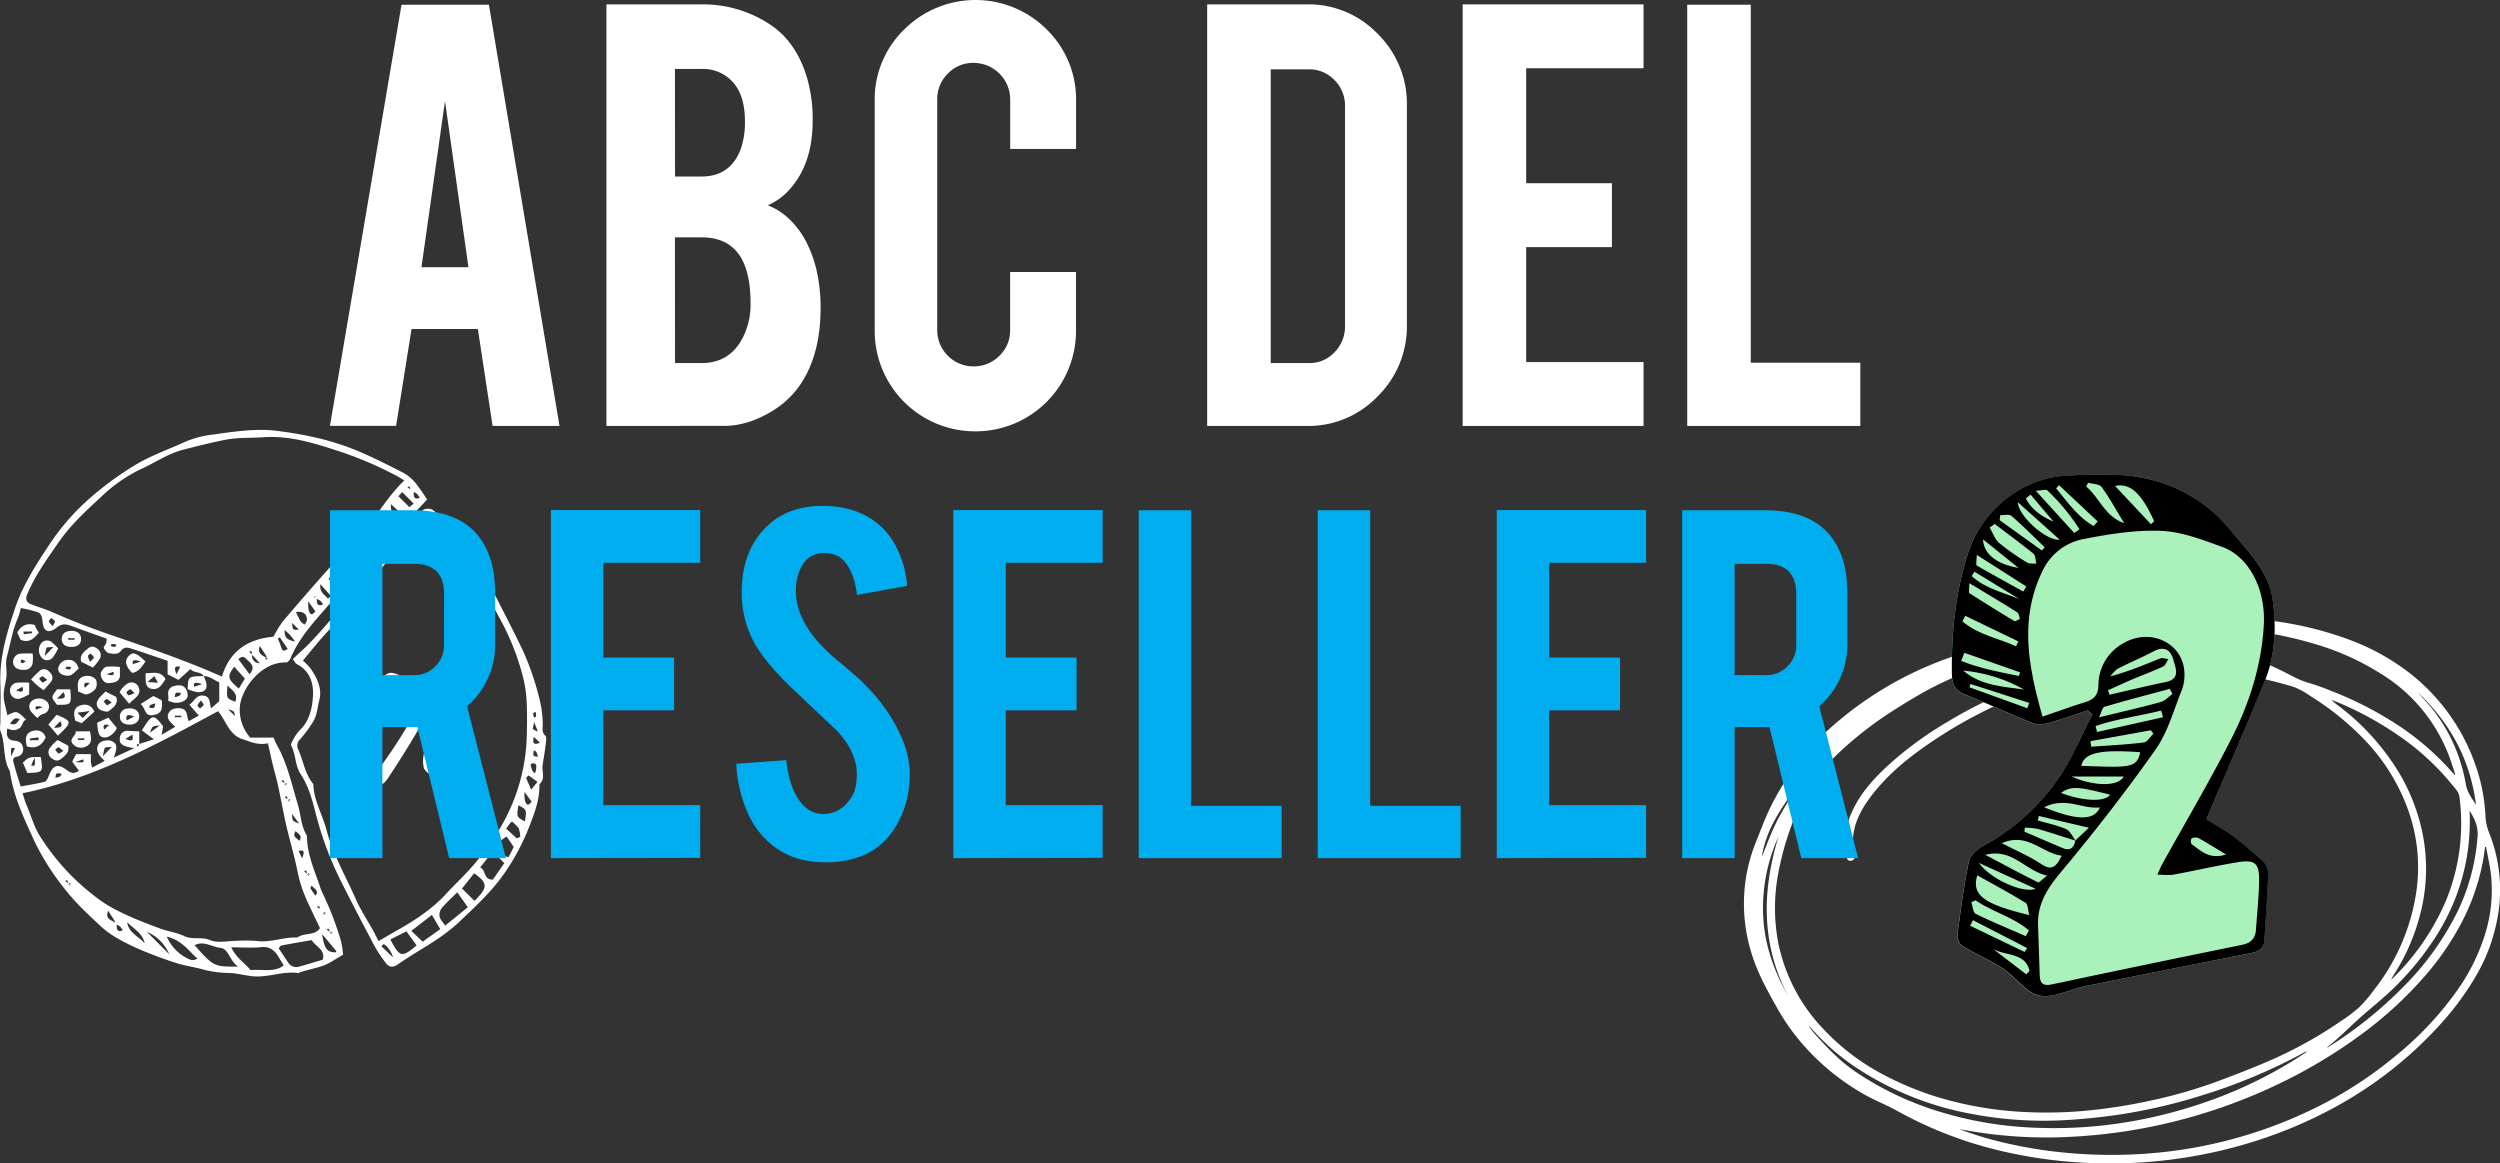 <svg xmlns="http://www.w3.org/2000/svg" viewBox="0 0 896.58 417.2"><rect x="0" y="0" width="896.58" height="417.2" fill="#333333" stroke="none"/><defs><style>.cls-1{fill:#fff;}.cls-2{fill:#abf1bc;}.cls-3{fill:#00adee;}</style></defs><g id="Livello_2" data-name="Livello 2"><g id="Livello_1-2" data-name="Livello 1"><path class="cls-1" d="M153.16,179.14c-4.11,4.52-8.47,8.76-12.18,13.5-6.87,8.79-15.63,15.74-22.9,24.09-5.27,6.06-10.89,12-14,19.63-.2.49-.79.83-1.2,1.23-8.69-.52-16.08,8.85-16.84,15.62a15,15,0,0,0,3.7,11.31h8.39a19,19,0,0,0,.91,2.17c3.93,6.76,5.51,14.33,7.73,21.7,1.14,3.77,1.17,7.88,3.31,11.35,0,6.5,2.67,12.32,4.7,18.31a18.26,18.26,0,0,0,1,2.46,110.48,110.48,0,0,1,6.51,17,34.33,34.33,0,0,1,.76,4.88c-2.69,1.49-5,3.27-7.7,4.13s-5.22,1.34-7.79,2.17c-.17.05-.32.33-.44.31-5.53-.86-10.84,1.62-16.3,1.13-3.13-.28-6.14-1.22-9.37-1.21a37.79,37.79,0,0,1-9.23-1.4c-3-.77-6.11-1.22-9-2.15a143.35,143.35,0,0,1-15-5.71c-4.23-2-8.57-4.22-11.94-7.35-4.85-4.49-9.7-9-13.78-14.41a88.89,88.89,0,0,1-10.34-16.61c-3.61-7.95-7.45-15.94-8.63-24.78C.88,272.15,2.08,266.85.2,262.28c-.41-1-.06-2.29-.06-3.45,0-4.44.16-8.88,0-13.31-.42-9.56,2.27-18.47,5.25-27.36,2.72-8.1,7.26-15.22,11.92-22.26a82.31,82.31,0,0,1,15.58-17.81A112.38,112.38,0,0,1,49.79,166c5.33-3,11.07-5,16.57-7.54a35.28,35.28,0,0,1,9.87-2.59c8-1.12,16.26-2.43,24.35-1.19a138.93,138.93,0,0,1,14,2.56,97.13,97.13,0,0,1,13.26,4.28c5.76,2.41,11.35,5.24,16.9,8.09A15.15,15.15,0,0,1,149,173.2,67.6,67.6,0,0,1,153.16,179.14ZM101.5,280.7H102a2.84,2.84,0,0,0-.35-.88c0-.07-.45.12-.7.19.18.23.36.46,2.12,1.36l-.55-.67-.52.51a5.76,5.76,0,0,0,.7.52S102.94,281.5,101.5,280.7Zm1.15,5.79h.52a3.44,3.44,0,0,0-.35-.88c0-.07-.46.12-.7.19.18.23.36.46,2.11,1.36l-.54-.67-.52.51a5.76,5.76,0,0,0,.7.52S104.1,287.29,102.65,286.49Zm6.95,26.62h.52a3.37,3.37,0,0,0-.35-.87c-.06-.08-.46.12-.7.19.17.23.35.45,2.11,1.36l-.55-.68-.51.52a4.72,4.72,0,0,0,.69.51S111.05,313.92,109.6,313.11Zm-85.67,3.48h.52a3.44,3.44,0,0,0-.35-.88c-.06-.07-.46.12-.7.19.18.23.35.46,2.11,1.36l-.54-.67-.52.51a5.76,5.76,0,0,0,.7.52S25.38,317.39,23.93,316.59Zm90.3,9.26h.52a3.44,3.44,0,0,0-.35-.88c-.06-.07-.46.12-.7.19a1.78,1.78,0,0,0,1,.69,15.83,15.83,0,0,0,2.22,1.83l-.55-.68-.51.52a4.24,4.24,0,0,0,.69.51c.05,0,.23-.22-.69-1A4.74,4.74,0,0,0,114.23,325.85Zm32.93-150.5c.39.39.77.77,1.22-.21-.13,2.91-.07,4.29,2.17,3.36-.59-.93-1.12-1.75-2.23-2a4.68,4.68,0,0,0-1.67-1.16h.51a2.84,2.84,0,0,0-.35-.88c-.05-.07-.45.12-.7.19A1.82,1.82,0,0,0,147.16,175.35ZM117.7,334h.52a3.44,3.44,0,0,0-.35-.88c-.05-.07-.46.12-.7.19.18.23.36.46,2.11,1.36l-.54-.67-.52.52a7,7,0,0,0,.7.51S119.15,334.76,117.7,334Zm-4.63-119.24h.52a3.44,3.44,0,0,0-.35-.88c0-.07-.46.12-.7.19.18.23.36.46,1.11-.68-.13,2.91-.07,4.3,2.17,3.36A3.48,3.48,0,0,0,113.07,214.71ZM41.81,331.64a1.77,1.77,0,0,1-.71-1.45l-2.32-3.56c-1,2.67.59,3.18,1.88,3.85.38.38.77.77,1.22-.22-.13,2.91-.07,4.3,2.17,3.36C43.45,332.7,42.92,331.88,41.81,331.64Zm54.32-95.42-.55-.67-.51.51a5.67,5.67,0,0,0,.69.52s.24-.22-.25-1.32l-2.32-3.56C92.23,234.37,93.78,234.88,96.13,236.22Zm-6.21-1.83h.52a3.44,3.44,0,0,0-.35-.88c-.06-.07-.46.12-.7.19a4.54,4.54,0,0,0,1,1,2.75,2.75,0,0,0,2.75,3.18A45.55,45.55,0,0,0,89.92,234.39Zm-40,32.42,5.27-1.66-4.3-3.2c3.67-6,4.16-6,7.61-1.46-.19,1.09-.33,1.87-.53,3.05l4.85-2.88c-1.39-1.5-3.31-2.72-2.41-4.79.61-1.39,2-1.92,3.8-1.88,3.41.08,2.61,3,3.49,4.63l3.61-2-3.43-3.89c1.9-1.21,2.49-3.66,5.15-3.25s2.08,3,2.69,4.53l2.91-2.55v-6.8c-1.94-.64-3.34-2.29-5.56-2.14-1.17-1.9-3.64-1-4.76-2.59L64,243.83l-3.89-2v-4.86c-4.12-1.33-8-2.77-11.92-4-2-.61-3.39-1.39-4.81.44-1.21,1.55-2.83,1-4.23.87-.71-.07-1.55-1.09-1.9-1.87-.18-.42.62-1.22.85-1.89a6.39,6.39,0,0,0,.15-1.49l-3.68-1.29c-3-1.09-6.05-2.15-9.05-3.28-1.84-.7-3.39-.84-5.16.57-2.91,2.33-4.78,1.53-5.11-2.14-.14-1.5-.44-2.84-1.68-3.32a45.17,45.17,0,0,0-6.12-1.5,25,25,0,0,1-1,3.53c-2,4.47-2.7,9.3-4,14-.58,2.15.05,4.61-.14,6.91s-1.06,4.7-1,7,.85,4.59,1.33,7C6,254.83,6,254.83,9.4,258.12c-1.51.4-1.05,2.25-2.6,3.15-1.77,1-2.81.51-4.17,0-.47,2.33-.08,4.11,2.39,4.36,1.72.17,2.91.68,3.21,2.46A2.64,2.64,0,0,1,6,271.38c-1.52.26-1.35,1.29-1.15,2.07.72,2.77,1.62,5.48,2.56,8.61,3-.55,5.83-1,8.61-1.69.66-.17,1.18-1.37,1.5-2.19,1.49-3.84,3.17-4.46,6.46-2,1.39,1.06,2.52,1.49,4.31.24l-2.39-3.28,1.39-2.68h5.3c0,1,0,1.73,0,2.48s.23,1.33.42,2.38l4.54-2.46c-2.67-2.36-3.29-4.28-2.19-6,.83-1.28,3.63-1.77,5.11-.89s1.69,2,.34,5.74l7.34-3.42c-1.16-.2-1.7-.25-2.22-.38-2.45-.66-3.19-1.49-2.94-3.28a2.66,2.66,0,0,1,3.14-2.51l3.81.18v4.46a2.84,2.84,0,0,0-.88.35c-.07,0,.12.45.19.7A1.82,1.82,0,0,0,49.92,266.81ZM145,172.3c-1.08-.65-1.84-1.15-2.64-1.58a132.93,132.93,0,0,0-21.12-9c-8.69-2.84-17.49-5.58-26.87-4.91-4.66.33-9.28,0-14,1-5,1-9.86,2.23-14.77,3.5-5.51,1.42-10,4.64-15.06,6.93a54.58,54.58,0,0,0-14.32,10c-5.44,5-10.93,10.06-15.17,16.21-4,5.79-8.16,11.49-11,18C8.85,215,9.3,216.1,11.85,217s5.41,1.81,8,3c7.16,3.2,14.57,5.88,21.93,8.41,12.66,4.35,25.29,8.66,37.8,14.23,2.77-9.11,9.24-13.48,18.51-14.3a38.81,38.81,0,0,1,3.28-5.39c5.07-6,10.27-12,15.5-17.87,3.88-4.39,8.16-8.47,11.73-13.1,2.08-2.69,4.59-5,6.57-7.66C138.16,180.27,141,176.15,145,172.3ZM78.2,255.05c-22.54,12.23-44.88,24.26-70.1,29.43.53,1.63.82,2.86,1.32,4,1.63,3.77,2.75,7.9,4.83,11.28A82.55,82.55,0,0,0,36.13,323c5.25,3.84,14.55,7.54,21.31,10,2.88,1.06,6,1.43,8.69,2.73,2.94,1.38,6.1.12,9.25,1.43,2.79,1.16,6.45.24,9.73.24a50.18,50.18,0,0,1,6.94.06c5,.7,9.66-1.5,14.57-1.21,2.39-1.91,6.18-.44,8.14-3.39-1.9-4.05-3.94-8-5.63-12.15a44.34,44.34,0,0,1-2.44-8.24c-1.11-5.5-2.73-10.88-4-16.33-1.48-6.34-2.4-12.79-4.14-19.07-.94-3.44-1.64-6.95-2.47-10.5-3.6.78-6.29-.57-9.08-1.47C82.09,263.55,81.09,258.45,78.2,255.05Zm4.73,84.69c1.85,3.89,4.9,5.66,6.94,8.18,4.22-.45,8.48,1,11.87-1.72-.69-1.11-1.36-2.2-2-3.28-1.4-2.23-3.13-3.52-6-3.25C90.43,340,87.15,339.74,82.93,339.74Zm17,.34,3.34,5a3.41,3.41,0,0,0,3.94,1.6c2.92-.78,5.81-1.7,8.57-2.52.88-3.76-2.56-4.58-4-7-3.6.63-7.21,1.22-10.81,1.92C100.54,339.14,100.19,339.83,99.94,340.08ZM85.4,346.65c-3.21-2.17-3.27-6.4-6.47-6.74-3-.33-5.93-2.64-9.15-.93C76.67,346.7,76.67,346.7,85.4,346.65ZM59.82,335.9a15.34,15.34,0,0,0,7.07,7.63c1.44.83,2.45,1.1,3.92.26C67.61,341,65.37,337.27,59.82,335.9Zm28-92.54L84,239.11c-2.61,3.52-2.43,4.36,1.65,7.83Zm54.5-54.61c-2.89-3.2-2.89-3.2-5.34-4-.87,3.35,1.36,4.54,3.66,5.88Zm-5,5.06c-1-2.07-1.76-3.59-3-6L133,190.63l3.79,3.76ZM115.51,335c.84,5.45,1.91,6.63,5,6.51,0-.19.12-.44,0-.54C118.87,339,117.19,337,115.51,335Zm-62.9-.87,8.08,8.08A15.15,15.15,0,0,0,52.61,334.15ZM145,185.25l-4.79-4.46a6.49,6.49,0,0,0,2.08,5.34ZM85.49,236.42l4,5.37c1.91-2.23,1-3.55-.45-4.77C88.09,236.22,87.37,234.61,85.49,236.42ZM51.88,338.27c-.74-3.62-4-5.17-6.27-7.54C46.11,334.48,49.68,335.82,51.88,338.27Zm94.93-156.39,1.55-1.28-4.11-4.11c-.51.54-1,1.09-1.36,1.47ZM81.57,245.82c-.35,4.71-.35,4.71,2.83,5.83C85.48,248.72,83.24,247.58,81.57,245.82Zm48.73-53.18c-1.67,3.07,1,4.17,2.35,5.81l1.79-1.67Zm-24.17,26.82a33,33,0,0,0,1.7,3.4A5.74,5.74,0,0,0,109.3,224c.27-.59.8-1.19.77-1.77C110,220.35,109.1,219.18,106.13,219.46Zm21-22.44-.73.69,2.35,3.76,2.57-1.19Zm-2.71,2.28c-.26,4.44,0,4.74,3.1,4.42C127.56,201.54,125.56,201,124.41,199.3Zm-13.86,16.37c-.2,3.21.53,5.06,1.61,4.52l.94-.93Zm13.73-8c-.62-2.46-1.41-3.78-3.94-3C120.81,206.62,121.48,207.94,124.28,207.66Zm-6.47-.07,2.69,2.69c-.4-.93-1-2.29-1.63-3.74C118.15,207.25,117.61,207.8,117.81,207.59Zm-.22,7.11,1.06-1-3.79-4.2C114.56,212.76,116.67,213.31,117.59,214.7Zm-17.22,13.9-.76.4a30.19,30.19,0,0,1,1.22,3.1c.48,1.71,1.32,1.37,2.34.57Zm4.36-5.23c.24,2.6.25,2.6,2.43,2.41Zm1.12,6.71c-.91-1.18-1.29-1.76-1.75-2.27s-1.06-1-2-1.9C101.89,228.81,103.14,229.52,105.85,230.08ZM81.78,254.33l2.46,2.46C84,255.05,84,255.05,81.78,254.33ZM57.25,260.2c-2.59.14-2.59.14-3.47,2.57ZM18.84,224.58c.51-.92,1-1.51.92-1.72a5.35,5.35,0,0,0-1.37-1.2c-.29.38-.89.83-.82,1.12C17.7,223.32,18.22,223.76,18.84,224.58ZM7.14,258.05c-2.16-1.26-2.5.53-3.58,1.31C5.71,260.61,6.06,258.83,7.14,258.05Zm65-6.9c-.62.82-1.15,1.26-1.28,1.79-.07.3.53.75.83,1.13A5.51,5.51,0,0,0,73,252.86C73.14,252.66,72.61,252.07,72.1,251.15Zm39.58,66.42c-.28.72-.44.95-.39,1,.55.89,1.14,1.75,1.72,2.62a1.84,1.84,0,0,0,.39-.4c.7-1.35-.47-1.92-1.16-2.68C112.12,318,112,317.87,111.68,317.57Zm-7-25.68c.14,2.58.14,2.58,2.57,3.47Zm2.66,9.64c1.23-2-.47-2.48-1.37-3.46C104.73,300.1,106.42,300.55,107.33,301.53Zm1,6.23c1.33-3.35-.18-2.77-1.29-2.58C107.44,306,107.82,306.73,108.34,307.76Zm-86.25-30c-.13-.13-.26-.37-.39-.37-.51,0-1.18-.16-1.48.1s-.28,1-.4,1.47a9,9,0,0,0,1.56-.44C21.67,278.39,21.86,278,22.09,277.76ZM27,273.32c3.14.19,3.14.19,2.85-1ZM45,265c3.08,1.32,2.72-.07,2.46-1.54Zm-8.07,6.16,3.2-3.28c-1.51.15-2.26,0-2.46.29C37.28,268.66,37.29,269.38,36.88,271.19Zm-31.56-2.8C3.86,268,3.86,268,4,271.21Zm59.25-29.21c-2-.52-2.26.31-1.34,2.68Zm-1.92,17.5v.57H65v-.57ZM41.77,231.15a8.71,8.71,0,0,0-1.65-.19c-.16,0-.29.47-.44.72a9.3,9.3,0,0,0,1.52.36C41.34,232.05,41.51,231.58,41.77,231.15Z"/><path class="cls-1" d="M105,236.38c1.88-1.77,3.44-3.2,5-4.67a154.12,154.12,0,0,0,13.55-15.77c2.3-2.95,5.22-5.35,7.42-8.49,2.57-3.69,6.4-6.53,8.77-10.31,2.93-4.67,8-7.44,10.39-12.45a4.09,4.09,0,0,1,2-2,3.83,3.83,0,0,1,3,.15,21.2,21.2,0,0,1,4.52,4.45c3.87,5.43,9.05,9.83,12.32,15.71.18.32.51.56.67.88,5,9.88,10.23,19.67,15,29.68a101.63,101.63,0,0,1,6,17.78,38.71,38.71,0,0,1,1,8.23c.06,1.45-.5,3,.94,4.28.5.45.28,1.83.17,2.76-.31,2.55-.71,5.09-1.14,7.63-.4,2.34,1.14,5-1.15,7,.14,5.23-1.62,10-3.48,14.76a79.78,79.78,0,0,1-10,18.46c-4.45,6.05-9.92,11.07-15.29,16.16-4.23,4-9.22,7.18-14.23,10.23-2.63,1.6-5.24,3.25-7.76,5-1.71,1.2-3.15,1.12-4.36-.52a49.86,49.86,0,0,1-3.93-5.89q-5.93-11.13-11.61-22.38a121.19,121.19,0,0,1-9.49-25c-1.24-4.88-2.55-10-5.51-14.47-2-3-1.66-6.95-3.36-10.18-.23-.43.24-1.35.58-1.93a16.18,16.18,0,0,1,2.46-3.59c3.45-3.25,4.42-7.65,4.74-11.89.36-4.75-.94-9.37-5.87-11.88C106,237.94,105.72,237.34,105,236.38Zm30.8,101.11c2.32-1.35,4.32-2.54,6.35-3.68,6.45-3.63,12.64-7.63,17.71-13.11,3.85-4.17,8.07-7.95,11.62-12.49,4.18-5.36,8.07-10.77,10.91-16.95a67.59,67.59,0,0,0,6.47-25.67c.18-4.81.23-9.65,0-14.46a47.3,47.3,0,0,0-1.66-9.72,89.57,89.57,0,0,0-7.55-18.85C175.45,215,172.12,207,166.87,200a125.42,125.42,0,0,0-13.34-15.41c-2,2-4.35,3.82-6,6.11-3,4.25-6.46,8.17-9.89,12.09-2.85,3.26-6,6.33-8.53,9.8a145.28,145.28,0,0,1-11.48,13.76c-3.09,3.25-5.84,6.81-9,10.55a23.84,23.84,0,0,1,2.72,2.8c2.35,3.39,4.24,7.28,3.19,11.27-.67,2.56-.81,5.42-2.17,7.74a46,46,0,0,1-4.93,6.63,3,3,0,0,0-.41,3.58c1.77,4.09,2.36,8.69,5.33,12.26.17,5.92,3.31,11,4.76,16.56,2.28,8.68,6.85,16.45,10.43,24.61,1.8,4.09,4.32,7.86,6.49,11.78C134.57,335.09,135,336.07,135.75,337.49ZM164,320c-1.94,1.94-3.91,3.7-5.59,5.7a4,4,0,0,0-.77,3c.23,1.1,1.2,2,2,3.25l8.14-6.58Zm1.69-1.35,4.48,4.44c4.86-4.86,4.87-6.31-.13-9.91Zm-18.18,15.19,4.08,3.87,6.31-4.48-3-5.1Zm24.69-22.73c2.17.8,1,4.39,4.55,4.35l4.12-5.91-4.17-4.17ZM140,336.9c3.36,6.47,4.07,6.61,9.41,2.16-1.26-1.74-2.53-3.49-3.65-5.05Zm44.24-33.15L181.69,300l-3.46,2.32c1,1.73,1.75,3.15,2.65,4.47.24.36.93.42,1.49.65Zm4-9.16c.69-4.19.69-4.19-2.32-5.79C185.26,293,185.26,293,188.26,294.59Zm-2.9,6.08,1.23-.54a9.64,9.64,0,0,0-.53-3,11.81,11.81,0,0,0-2.39-2.46,4.54,4.54,0,0,0-.62.45l-1.53,2.06Zm-44.47,42.61c.07-.71-1.71-4.09-3.25-4.64-.21-.08-.69.59-.84.72Zm48.73-65.18-.93.82c.58,1.38,1.17,2.76,1.82,4.28l2.26-2.8ZM188.11,284c-.19,3.17.54,5,1.61,4.49l.95-.95Zm3.74-6.67a5.74,5.74,0,0,0,.43-1.56c0-.82.43-2-1.08-2a2.11,2.11,0,0,0-.94.33,14.12,14.12,0,0,0,.7,2.32C191.09,276.74,191.47,277,191.85,277.34Zm1.8-10.95-2.18-2.12C190.79,266.91,191.68,267.12,193.65,266.39Zm-.77-4.1c-.37-.91-.69-1.74-1.36-3.4-.23,1.67-.54,2.42-.31,2.64A4.8,4.8,0,0,0,192.88,262.29Zm-1.19,6.87c-.13.14-.37.26-.37.4,0,.5-.16,1.17.1,1.47s1,.29,1.47.41a9.11,9.11,0,0,0-.44-1.57C192.32,269.58,192,269.4,191.69,269.16Zm.39-13.89c-.43.27-.9.44-.89.57a8.84,8.84,0,0,0,.36,1.52c.25-.14.71-.28.72-.44A8.8,8.8,0,0,0,192.08,255.27Z"/><path class="cls-1" d="M60.34,251.35a10.47,10.47,0,0,0,0-2.09,2.7,2.7,0,0,1,1.79-3.16c1.48-.37,3.5-.81,4.57,1.05a4.06,4.06,0,0,1,.54,2.8c-.55,1.73-3.54,2.56-5.62,1.81C61.26,251.64,60.92,251.54,60.34,251.35Zm4.58-2.53c-.13-.13-.25-.37-.39-.38-.5,0-1.18-.15-1.47.11s-.29,1-.41,1.47a9.68,9.68,0,0,0,1.56-.44C64.51,249.45,64.69,249.08,64.92,248.82Z"/><path class="cls-1" d="M11.72,234.39a14.08,14.08,0,0,1-.07,3.68,2.83,2.83,0,0,1-2.82,2.15c-1.61.05-3-.11-3.87-1.61a3,3,0,0,1,2.19-4.19A39.59,39.59,0,0,1,11.72,234.39Zm-4,2.08c-.08.18-.26.59-.43,1,.32.13.68.42.94.35s.67-.46,1-.72Z"/><path class="cls-1" d="M28,248c-.06-2.23-.64-4.51,2-5.44,1.62-.56,4,.14,4.5,1.45a3.8,3.8,0,0,1-.23,3,5.85,5.85,0,0,1-3.13,2C30.35,249.19,29.32,248.43,28,248Zm4.18-3c-2-.52-2.27.31-1.74,1.66Z"/><path class="cls-1" d="M50.41,252.5,55,249.59l3,1.56a8.87,8.87,0,0,1-.09,3.3c-.42,1.15-1.49,1.79-3,2C51.64,257,52.4,254,50.41,252.5Zm3,1c.14.13.26.36.4.37.5,0,1.18.15,1.47-.11s.29-1,.41-1.47a9.68,9.68,0,0,0-1.56.44C53.85,252.91,53.67,253.27,53.43,253.54Z"/><path class="cls-1" d="M13.41,257.51A24.64,24.64,0,0,1,11,255a2.74,2.74,0,0,1,.79-3.9,4.26,4.26,0,0,1,5.07.54,2.65,2.65,0,0,1-.3,3.89c-.5.44-1.32.5-1.92.85A7.82,7.82,0,0,0,13.41,257.51Zm1.91-3.89c-2.15-.72-3-.29-2.39.85Z"/><path class="cls-1" d="M34.85,259.16l4-1.78,3,3.64c0,1.09-2.41,3.44-4.06,3.47C35.68,264.53,35.08,263.48,34.85,259.16Zm4.26.86c-2-.52-2.27.31-1.74,1.66Z"/><path class="cls-1" d="M27.11,262.27h5.14c.46,2,1,4.23-1.24,5.36a3.88,3.88,0,0,1-4.61-.54C24.19,265,27.49,264,27.11,262.27Zm3.13,3.09v-.58H27.92v.58Z"/><path class="cls-1" d="M20.87,232.55a22,22,0,0,1-1.93,3.24,2.59,2.59,0,0,1-3.89.2,4.2,4.2,0,0,1-.44-5.07,2.75,2.75,0,0,1,3.9-.69A22.59,22.59,0,0,1,20.87,232.55ZM16,235.31l3.2-3.29c-1.51.15-2.26,0-2.46.29C16.45,232.77,16.45,233.49,16,235.31Z"/><path class="cls-1" d="M29.08,229c.08,1.82-1.09,2.94-3.19,3-2.47.11-3.85-1-3.76-3,.08-1.76,1.34-2.75,3.48-2.75S29,227.28,29.08,229Zm-2.32.43v-.58H24.45v.58Z"/><path class="cls-1" d="M43,239.22c0,1.14,0,1.89,0,2.64a2.54,2.54,0,0,1-2.06,2.85c-1.33.23-3.1.78-4.09-.88a3.61,3.61,0,0,1-.71-2.45c.31-.91,1.2-2.09,2-2.25A20.59,20.59,0,0,1,43,239.22Zm-4.76,2.57c2.06.64,3,.37,2.38-.85Z"/><path class="cls-1" d="M20.65,265.39l3.76,2c.67,2.35-1,3.52-2.42,4.72-1.1.94-2.31.81-3.51-.21a2.63,2.63,0,0,1-.7-3.51A15.93,15.93,0,0,1,20.65,265.39Zm2.09,3.91c-.82-.62-1.26-1.14-1.79-1.27-.3-.07-.75.53-1.13.82A5.38,5.38,0,0,0,21,270.22C21.23,270.34,21.82,269.81,22.74,269.3Z"/><path class="cls-1" d="M10.46,244.81V249a18.54,18.54,0,0,1-3.37,1.57A2.84,2.84,0,0,1,3.61,248,2.81,2.81,0,0,1,6,244.84,43.1,43.1,0,0,1,10.46,244.81Zm-2.4,1.49-2.3,1.24C7.47,248.27,8.69,248.5,8.06,246.3Z"/><path class="cls-1" d="M52.19,237.24c-1.39,1.9-2.45,3.75-4.77,4.1-2.38-2.31-2.84-4.39-1.34-6S48.61,233.85,52.19,237.24Zm-4.54.94,2.83-.91C48.06,236.37,47.24,236.68,47.65,238.18Z"/><path class="cls-1" d="M9.81,277.23c-.65-1.53-1.14-2.65-1.61-3.75,2.16-2,2.16-2,6.41-2C15.5,277,15.47,277,9.81,277.23Zm1.35-2.75c1.46.37,1.46.37,1.31-2.82Z"/><path class="cls-1" d="M33.33,239.41l-4.2-2.08c-.68-2.41,1-3.58,2.43-4.77,1.09-.93,2.31-.8,3.51.24a2.69,2.69,0,0,1,.68,3.52A18.19,18.19,0,0,1,33.33,239.41Zm-1-2.09c.75-.81,1.41-1.28,1.34-1.48a3.3,3.3,0,0,0-1.15-1.39c-.11-.08-1,.54-1,.83A6.89,6.89,0,0,0,32.31,237.32Z"/><path class="cls-1" d="M73.07,242.49l.41,1c1.32,3.12.43,4.84-2.64,4.75a14.17,14.17,0,0,1-3.56-1.1C67.52,242.53,67.52,242.53,73.07,242.49Zm-3.43,3.79,2.84-.9C70.05,244.48,69.24,244.78,69.64,246.28Z"/><path class="cls-1" d="M37.84,248l3.83,1.94c.89,2.64-1.14,3.87-2.68,5.08-.56.44-2.1,0-3-.46a2.42,2.42,0,0,1-.92-3.43C35.62,250,36.79,249.11,37.84,248Zm2.27,4c-.83-.62-1.26-1.15-1.8-1.28-.29-.07-.74.53-1.13.83a5.51,5.51,0,0,0,1.21,1.36C38.6,253,39.19,252.45,40.11,251.94Z"/><path class="cls-1" d="M49.92,256.68c.17,1.74-1.08,3.05-3,3.18C44.43,260,43,258.94,43,257a2.81,2.81,0,0,1,2.75-2.89C48.11,253.79,49.74,254.8,49.92,256.68Zm-4.46,1.7,2.67-1.44C45.81,256.08,44.93,256.28,45.46,258.38Z"/><path class="cls-1" d="M11.14,243.66a39.26,39.26,0,0,1,3-3,2.41,2.41,0,0,1,3.49.18c1.26,1.2,1.67,2.46.47,3.91-.72.88-1.49,1.71-2.43,2.78-.93-.68-1.67-1.16-2.33-1.73S12.06,244.58,11.14,243.66Zm5.81.17c-.82-.62-1.26-1.14-1.79-1.27-.29-.07-.75.53-1.13.82a5.38,5.38,0,0,0,1.21,1.37C15.45,244.87,16,244.35,17,243.83Z"/><path class="cls-1" d="M20.38,252.75c-.6-1-1.59-1.86-1.58-2.74s1-1.79,1.63-2.79h4.78C25.65,252.82,25.65,252.82,20.38,252.75Zm2.4-4.54-2.31,2.37C23,250.62,23.92,250.32,22.78,248.21Z"/><path class="cls-1" d="M28.23,239.76c-1,.84-1.9,2-3.07,2.47a4.6,4.6,0,0,1-3.06-.42,2.14,2.14,0,0,1-1-2.91,3.8,3.8,0,0,1,2.25-2.1C25.15,236.43,27.14,236.49,28.23,239.76Zm-2.67-.5a8.69,8.69,0,0,0-1.65-.2c-.16,0-.29.47-.43.72a7.37,7.37,0,0,0,1.51.36C25.13,240.15,25.3,239.68,25.56,239.26Z"/><path class="cls-1" d="M33.86,255.19l-4.58,4.19L27,258.46c-.51-2-.93-4.34,1.4-5.32C30.26,252.37,32.57,252.41,33.86,255.19ZM32.18,255l-4.44.6,1.92,1.92Z"/><path class="cls-1" d="M7.36,229.44,6.2,226.78c1.33-2.24,3.32-3.53,6.28-2.62l.63,1.51a10.81,10.81,0,0,1,.84,1.25C12.28,228.78,10.66,230.78,7.36,229.44Zm1.06-2.95.1,1,3-.44-.06-.58Z"/><path class="cls-1" d="M20.76,263.84l-3.4-4,2.93-3.51C25.93,258.65,26,258.94,20.76,263.84Zm.86-5.21c-.67.68-1.24,1.27-2.3,2.37C21.81,261,22.76,260.74,21.62,258.63Z"/><path class="cls-1" d="M9.62,267.69c-.49-2.06-.78-4.45,1.53-5.35,1.8-.71,4.22-.69,5.25,2.11C15.08,267.24,13.06,268.73,9.62,267.69Zm4.19-2.24,0-1-3.1.42.05.61Z"/><path class="cls-1" d="M46.32,252.38l-3.35-4c0-.83,2.08-3.19,3.47-3.54a2.7,2.7,0,0,1,3.27,1.62C50.85,249.21,48.32,250.27,46.32,252.38Zm1.9-3.85c-.81-.75-1.28-1.41-1.48-1.34a3.18,3.18,0,0,0-1.4,1.15c-.08.11.54,1,.84,1A6.63,6.63,0,0,0,48.22,248.53Z"/><path class="cls-1" d="M52.22,241.46c2.75-.05,5.33-1,7.14,2.07-1.17,1.7-2.18,4-4.89,3.52S52.28,244,52.22,241.46Zm4.43,3.4c-.55-1-.95-1.78-1.29-2.4-.91.79-1.46,1.26-2.46,2.14Z"/><path class="cls-1" d="M162.33,232.46l2.2,2.68c0,.35.08.88-.13,1.07-3.45,3.18-4.63,7.73-6.7,11.67q-8.17,15.5-17.82,30.07c-1.25,1.9-2.82,4.83-6.67,3.55.17-1,0-2.26.59-3a176.26,176.26,0,0,0,14.63-22.21c4-7,7.48-14.24,11.49-21.21A20.27,20.27,0,0,1,162.33,232.46Z"/><path class="cls-1" d="M139.57,258.7a31.47,31.47,0,0,1-3.36,0,5.78,5.78,0,0,1-5.25-6.17c.2-3.8,5.11-10.1,8.7-11.17,1.24-.37,4.48.89,5.17,2.14a7.5,7.5,0,0,1,.53,7.27A21.33,21.33,0,0,1,139.57,258.7Zm-2.85-3.08c3.45-2.87,5.48-5.58,4.23-9.89-2.59.72-3.63,3-5.68,4.44C135.71,251.81,136.16,253.52,136.72,255.62Z"/><path class="cls-1" d="M165.69,263.58c0,2.24-.09,4.33,0,6.41.14,2.93-2.1,4.66-3.6,6.53a6.24,6.24,0,0,1-6.58,1.75c-1.43-.45-3.36-1.87-3.54-3.09a10.68,10.68,0,0,1,.64-6.54,15.08,15.08,0,0,1,8.52-7.71ZM157,274.9c3.11-2.27,5.95-4.62,4.93-9.6-1.63.83-3.47,1.18-4.24,2.28-1.14,1.64-1.6,3.8-2.19,5.78C155.42,273.62,156.24,274.15,157,274.9Z"/><path class="cls-1" d="M787,220.91a205.85,205.85,0,0,1,27.88,1.76,123.56,123.56,0,0,1,27.9,6.84,81.65,81.65,0,0,1,20.59,11.26,71.65,71.65,0,0,1,17.79,19.62,69.35,69.35,0,0,1,6.41,13.41,63.17,63.17,0,0,1,3.78,18.72,19.17,19.17,0,0,0,1.45,6.45,55.22,55.22,0,0,1,3.52,25.92,63.64,63.64,0,0,1-8.61,25.54,99.41,99.41,0,0,1-11.24,15.48,143.12,143.12,0,0,1-36.27,29.58,157.78,157.78,0,0,1-19.58,9.5,167.92,167.92,0,0,1-28.36,8.58A172.12,172.12,0,0,1,747.73,417a166.11,166.11,0,0,1-35.64-5.65,144.83,144.83,0,0,1-31.93-13.08c-3.46-1.93-7.2-3.37-10.68-5.28a83.89,83.89,0,0,1-20.88-16.18,76.91,76.91,0,0,1-11.05-14.94c-3.56-6.32-7.12-12.65-9.29-19.65A59.78,59.78,0,0,1,626,315.85a59,59,0,0,1,3.68-13.72c1.69-4.19,3.24-8.46,5.21-12.53a94.69,94.69,0,0,1,24.25-30.88,127.08,127.08,0,0,1,44-24.18c5.38-1.62,10.83-3,16.26-4.44,4.9-1.29,9.8-2.63,14.74-3.75a170.74,170.74,0,0,1,22.61-3.46q10.65-.93,21.32-1.68C781.59,221,785.14,221,787,220.91Zm22.17,19a7.53,7.53,0,0,0-.75-.34c-4.78-1.58-9.52-3.3-14.35-4.7a122.92,122.92,0,0,0-23.44-4.38c-6.55-.56-13.14-.86-19.71-.93a69.4,69.4,0,0,0-21.55,2.7,217.72,217.72,0,0,0-25.92,9.38c-4.55,2.07-9.13,4.12-13.48,6.56-5.31,3-10.51,6.2-15.53,9.64a133.42,133.42,0,0,0-11.88,9.32c-3.39,2.94-6.52,6.18-9.62,9.42a29.43,29.43,0,0,0-4.37,5.6,81.44,81.44,0,0,0-4.08,8.84,105.06,105.06,0,0,0-6.75,22.16,67.2,67.2,0,0,0,0,25,62.83,62.83,0,0,0,15.55,30.19,81.47,81.47,0,0,0,23.1,17.53,110.81,110.81,0,0,0,20,8,128.75,128.75,0,0,0,29.67,4.9,152.61,152.61,0,0,0,23.22-.58,189.18,189.18,0,0,0,20.66-3.22,177.49,177.49,0,0,0,24.53-6.9c6.84-2.54,13.66-5.15,20.33-8.08a151.29,151.29,0,0,0,24.46-13.64,55.76,55.76,0,0,0,6.89-5.2,51.49,51.49,0,0,0,5.31-6.26A74.15,74.15,0,0,0,866,323.12a61,61,0,0,0-3.17-34.77,70.67,70.67,0,0,0-15-23.21,99.14,99.14,0,0,0-19.14-15.44,28.19,28.19,0,0,0-5.91-3.29,138,138,0,0,0-25.37-5.29,159.37,159.37,0,0,0-26.39-1.1A125.23,125.23,0,0,0,752.1,242c-6,1.18-11.92,2.51-17.81,4.08a112.74,112.74,0,0,0-17.73,6.58,164.44,164.44,0,0,0-21.83,12.06c-9.14,6-17.68,12.63-24.21,21.51-4.47,6.08-7.24,12.67-5.45,20.45a1.47,1.47,0,0,1-1.19,2c-.85.18-1.43-.31-1.7-1.42-1.5-6-.21-11.66,2.45-17.08,3.18-6.49,8-11.63,13.31-16.42A128.51,128.51,0,0,1,698.23,259a154.58,154.58,0,0,1,37.59-16.5,147.31,147.31,0,0,1,36.38-5.59,166.61,166.61,0,0,1,25.94,1.33C801.78,238.72,805.41,239.33,809.12,239.89Zm82.47,63.85-.43,0c-.17,1.26-.31,2.53-.52,3.78a78.28,78.28,0,0,1-8,23.54,99,99,0,0,1-12.29,18.08A140.38,140.38,0,0,1,846,371.58,182.06,182.06,0,0,1,816.64,389a194.18,194.18,0,0,1-29.33,11.17,194,194,0,0,1-46,7.59,163.23,163.23,0,0,1-30.85-1.52c-2.57-.39-5.13-.83-7.7-1.25,3.56,1.31,7.16,2.51,10.81,3.51a160.15,160.15,0,0,0,26.16,4.8,173.05,173.05,0,0,0,34.06.09,163.49,163.49,0,0,0,60.58-18.11,145.77,145.77,0,0,0,24.88-16.69,117.63,117.63,0,0,0,22.49-24.13,71.27,71.27,0,0,0,8.75-17.22,53.14,53.14,0,0,0,2.87-23.42C893,310.46,892.18,307.11,891.59,303.74ZM758.48,226.2c5.43.5,11.27.87,17.06,1.6A136.54,136.54,0,0,1,799.25,233a138.52,138.52,0,0,1,18.33,7.19c3.52,1.67,6.83,3.78,10.66,4.8a67.13,67.13,0,0,1,6.81,2.4,129.13,129.13,0,0,1,20.65,10,97.94,97.94,0,0,1,21.45,17.06c1.06,1.13,2.1,2.28,3.15,3.43l.25-.13c-.84-2.47-1.59-5-2.55-7.41a59.16,59.16,0,0,0-23.73-28.47,94.23,94.23,0,0,0-23.61-10.78,145.46,145.46,0,0,0-29.31-5.59c-5.39-.5-10.8-.75-16.2-1A128.39,128.39,0,0,0,758.48,226.2Zm99,125.06a2.58,2.58,0,0,0,.36-.15A86.28,86.28,0,0,0,877,323.47a72.45,72.45,0,0,0,5.11-37,6.13,6.13,0,0,0-.57-2.27,19,19,0,0,0-2-2.61A91.12,91.12,0,0,0,860,263.65a117.71,117.71,0,0,0-19.8-11c-1.32-.58-2.65-1.13-4-1.69a13.75,13.75,0,0,0,2.23,2,85.3,85.3,0,0,1,18.54,19,69.85,69.85,0,0,1,11.82,26.86,64.42,64.42,0,0,1-.23,26.56A74.1,74.1,0,0,1,859.49,348C858.86,349,858.22,350.07,857.49,351.26Zm-30.23,26-.12-.21-.63.32a199,199,0,0,1-36.46,15.35,197,197,0,0,1-30.88,7.14c-5.67.79-11.39,1.4-17.11,1.77a137.93,137.93,0,0,1-34.18-2,111.73,111.73,0,0,1-41.23-16.12,80.46,80.46,0,0,1-14.73-12.19c-1.15-1.22-2.28-2.47-3.41-3.71a21.43,21.43,0,0,0,2.67,3.57c4.22,4.65,8.53,9.21,13.73,12.8a111.36,111.36,0,0,0,30,14.49,131.88,131.88,0,0,0,30.62,5.73,161.51,161.51,0,0,0,45.1-3.25A170.19,170.19,0,0,0,797.1,393a156.73,156.73,0,0,0,23.66-11.62C823,380.09,825.09,378.65,827.26,377.26Zm58.43-86.51a80.7,80.7,0,0,1-.94,16.3,77.33,77.33,0,0,1-11.45,29.27,103.21,103.21,0,0,1-19.22,22.06c-2.52,2.21-5.14,4.33-7.64,6.57-2.66,2.38-5.22,4.88-7.87,7.29-1.27,1.15-2.61,2.22-4,3.37.15,0,.2.06.21.05,1.47-1,3-1.87,4.41-2.86A149.2,149.2,0,0,0,862.82,353a102.77,102.77,0,0,0,18.12-25.26,74,74,0,0,0,7.6-27.9C888.79,296.27,887.41,293.53,885.69,290.75Zm-18.6-42.44c.18.2.37.4.55.61,1.91,2.2,4,4.3,5.7,6.64a59.78,59.78,0,0,1,11,25.73c.5,2.89,2.15,5,3.64,7.34C886,272.63,878.76,259.3,867.09,248.31Zm-226,108.46c-9.54-18.39-9.15-37.35-3.29-56.64a61.46,61.46,0,0,0-5.37,29.75C633.11,339.53,636.32,348.4,641.06,356.77Zm-9.19-49.57c1.49-3.6,3.08-8.1,5.19-12.33s4.75-8.27,7.2-12.47C638.34,290.17,633.21,298.22,631.87,307.2Z"/><path class="cls-2" d="M815,214.84c-1.43-10.17-9.11-17.27-15-24.54-10.29-12.76-24.83-19.51-41.63-20-5.56-.18-11.15,0-16.71.27-16.39.72-30.74,12.18-35.8,27.68-4.64,14.24-6.09,28.76-5.86,43.63.06,3.94,1.36,5.86,4.86,7.27,8.19,3.3,16.19,7.05,24.38,10.32,1.61.64,3.84.32,5.6-.17,4.65-1.31,9.21-3,13.8-4.48l1.66,1.53c-3.46,6.78-6.45,13.85-10.47,20.29A77,77,0,0,1,711,303.5c-2.07,1.14-4.5,3.37-4.94,5.48-1.78,8.65-2.94,17.43-4.09,26.2-.17,1.28.57,3.38,1.57,4,4.81,2.92,10.07,5.14,14.77,8.24,4.55,3,8.22,8.69,13,9.65,5.11,1,11-2.26,16.62-3.39q29.38-6,58.81-11.72c2.82-.55,5.09-1.43,5.3-4.73.49-7.85,1-15.7,1.35-23.55a6.37,6.37,0,0,0-1.59-4.43,126.54,126.54,0,0,0-11.23-9.46c-3.23-2.39-6.8-4.32-9.38-5.92,7.18-16.91,14.27-33.1,20.93-49.45C816,234.94,816.39,224.85,815,214.84Z"/><path d="M748.66,254.78c-4.59,1.51-9.15,3.17-13.8,4.48-1.76.49-4,.81-5.6.17-8.19-3.27-16.19-7-24.38-10.32-3.5-1.41-4.8-3.33-4.86-7.27-.23-14.87,1.22-29.39,5.86-43.63,5.06-15.5,19.41-27,35.8-27.68,5.56-.25,11.15-.45,16.71-.27,16.8.53,31.34,7.28,41.63,20,5.86,7.27,13.54,14.37,15,24.54,1.4,10,1,20.1-2.84,29.57-6.66,16.35-13.75,32.54-20.93,49.45,2.58,1.6,6.15,3.53,9.38,5.92a126.54,126.54,0,0,1,11.23,9.46,6.37,6.37,0,0,1,1.59,4.43c-.3,7.85-.86,15.7-1.35,23.55-.21,3.3-2.48,4.18-5.3,4.73q-29.41,5.78-58.81,11.72c-5.61,1.13-11.51,4.41-16.62,3.39-4.77-1-8.44-6.65-13-9.65-4.7-3.1-10-5.32-14.77-8.24-1-.61-1.74-2.71-1.57-4,1.15-8.77,2.31-17.55,4.09-26.2.44-2.11,2.87-4.34,4.94-5.48a77,77,0,0,0,28.81-26.9c4-6.44,7-13.51,10.47-20.29Zm-4.26,46.73c-4.49-1.42-9-2.92-13.49-4.21a25.59,25.59,0,0,0-4.75-.47l-.14,1.42c4.62,2,9.22,4,13.88,5.95,2.61,1.08,3.91-.3,4.39-2.79l4.87-4.55-18-4.22-.33,1.61c3.41,1,7,1.7,10.17,3.13C742.44,298,743.28,300.09,744.4,301.51ZM732.52,257c5.62-1.92,10.5-3.7,15.46-5.24,3.06-.95,4.51-2.57,4.58-6a17.17,17.17,0,0,1,8.83-15c9.67-5.81,21.53-.23,22,10.36a15.27,15.27,0,0,1-.89,6.27c-2.94,7.27-5.06,15.21-9.49,21.48-10.75,15.23-22.26,30-34.21,44.28-4.78,5.73-8.15,11.29-7.89,18.77.2,5.89.41,11.79.59,17.69.09,2.84,1,4.13,4.28,3.44q34.11-7.24,68.29-14.2c3.31-.67,4.81-2.4,5-5.56.4-5.71,1-11.41,1.11-17.13.12-6.63-1.36-8-7.9-6.9-7.59,1.24-15.09,3-22.66,4.38-1.71.32-3.54.05-5.93.05.87-1.9,1.21-2.81,1.67-3.65,8.32-15,17.07-29.82,24.87-45.1,6.49-12.74,10.82-26.31,11.65-40.83.71-12.52-5.11-24.44-15-28-7.09-2.57-14.5-5.44-21.86-5.73-9.33-.36-18.87,1.17-28.1,3a20.42,20.42,0,0,0-14.29,11.14C724.15,221.67,727.34,238.82,732.52,257ZM756,247.56l.54,1.59c6.69-1.52,13.35-3.14,20.07-4.53,5.58-1.16,3.62-5,2.81-8.06-1-3.64-3.35-4.94-7.11-2.95-4.18,2.22-8.56,4-12.76,6.21-1.1.57-1.86,1.81-2.78,2.74,6.45-1.66,12.14-4.12,17.89-6.4.85-.34,2,.11,3,.19-.63.92-1,2.29-1.92,2.69-3.7,1.73-7.54,3.13-11.3,4.72C761.59,245,758.78,246.29,756,247.56Zm-28.24,80.61c-.5-1.76-.45-3.84-1.35-4.4-5.61-3.45-11.42-6.56-17.29-9.85C707,321,711.42,324.22,727.72,328.17Zm39.83-58.4c-14.62-1.06-20.16.24-21.18,4.89C763.54,275.24,766.34,275.63,767.55,269.77Zm-28.18,37.1c-7.09-.83-12.21-8.5-21.5-4.49,5.51,2.86,10.07,4.78,14.12,7.48C735.73,312.35,737.42,311,739.37,306.87Zm39.73-58-1-1.82c-7.8,2.1-15.63,4.13-23.38,6.42-.79.23-1.11,2-2,3.8,8.12-2,15.13-3.57,22.06-5.47C776.4,251.39,777.68,249.89,779.1,248.89Zm-63.72-61-1.86,1.32c1.11,1.87,1.83,4.18,3.39,5.53a83.61,83.61,0,0,0,10,7c.86.55,2.22.32,3.35.45-.34-1.25-.27-3-1.08-3.65C724.71,194.89,720,191.44,715.38,187.91Zm-6.93,135-1.51.7c.51,1.44.61,3.69,1.59,4.17,5.87,2.88,11.94,5.36,17.94,8l1.11-2.08C722,328.86,714.47,327,708.45,322.86Zm-2.23-113.75c0,2.42-.24,3.4,0,3.58,5.31,3.4,10.67,6.75,16.09,10,.41.24,1.37-.44,2.07-.69-.3-.81-.36-2-.94-2.38C718.17,216.27,712.77,213.06,706.22,209.11ZM749.7,265.8l.28,2c6.28-.46,12.58-.76,18.82-1.52,1.27-.15,2.34-2.06,3.5-3.16l-.94-1.22Zm-45.62-25.3c6.24,5.33,14.12,5.74,21.79,6.78A55,55,0,0,0,704.08,240.5Zm29,49c11.81,4.84,18,4.85,20,.07C746.76,290.29,740.77,285.63,733.11,289.52ZM712,306.58c7,3.69,12.9,6.87,18.9,9.86.38.19,1.49-1.06,3.26-2.41C726.14,312.2,721.69,304.05,712,306.58Zm63.75-49.36c-.23-.8-.47-1.6-.71-2.4-7.81,2-15.88,2.94-23.5,5.57l.54,2.12Zm-31.86-66.08,1.88-1.31a73.72,73.72,0,0,0-11.52-13.94c-.49-.5-2,0-4.14.13ZM730,318.73l-20.24-9.25C713.83,315.32,725.64,320.52,730,318.73ZM771.4,188l1.14-1.07c-4.41-9.87-8.59-13.85-14-12.64Zm-39.11,9.43,1-1.16c-3.94-3.78-7.79-7.67-11.91-11.25-.81-.7-2.64-.22-4-.28l-.25,1.79ZM723,231.78c.29-.58.57-1.17.86-1.75l-19.06-9.19-1,2C709.33,227.59,716.6,228.86,723,231.78Zm2.62-19.62,1.06-1.85L708.92,199c0,1.86-.4,3.57.06,3.84C714.46,206,720.07,209.07,725.64,212.16Zm36,66.32H742.92C751.47,282.22,759.8,282,761.65,278.48Zm-57.14-44.36L703.34,237c6.6,2.67,13.67,4,20.68,5.42l.45-1.29Zm34.63,50.23c8.08,3.09,15.84,3.3,17.65.66C745,282,742.78,281.88,739.14,284.35ZM723.66,180.12c.17,5.13,10.61,14.1,15,13.41Zm38.13,7.5c-3-4.9-5.29-9.16-8.12-13-.8-1.09-3.16-1-4.81-1.5l-.68,1.38C752.91,178.41,754.83,185.2,761.79,187.62Zm-10.91,1L752.3,187,738.44,174l-1.07,1.12C741.46,180,745.13,185.41,750.88,188.67Zm-24.8,152.77L727,340,707.55,330l-1,2Zm72.15-35c-3.93-2.37-6.81-4.2-9.8-5.83a3.07,3.07,0,0,0-2.46.12,2.28,2.28,0,0,0-.06,2C789.24,305.06,792.3,308.35,798.23,306.47Zm-91.56-61.11c-.13.4-.25.8-.38,1.2L727.07,254l.68-1.91Zm4.5-51.85c.25,5.32,5,8.92,12.73,10.24Zm-3.06,11.6-1,1.54c4.76,4.45,11.25,5.87,17.15,8.32Zm18.58,144.4,1.17-1.24c-1.43-6.55-8.55-5.32-13-7.81Zm1.59-172.09-1.74,1.42c2,3.95,5.62,6.46,9.94,8.32Q732.39,182.29,728.28,177.42Z"/><path class="cls-1" d="M147.59,118l-5.54,34.73H118.33L144,1.69h31.34l25.32,151.07h-24L171.38,118Zm12-81.74-8.44,59.56H168Z"/><path class="cls-1" d="M217.49,152.76V1.57h34.12A43.45,43.45,0,0,1,276,8.68q9.29,6,13.27,18.69a52.81,52.81,0,0,1,2.17,16q0,15.2-8.08,24.36a22.92,22.92,0,0,1-8,5.91q7.61,2.88,12.9,11.45a44.66,44.66,0,0,1,5.19,14.95,59.85,59.85,0,0,1,.84,10.49q0,14.34-5.43,24.35a32.43,32.43,0,0,1-11.93,12.54q-8.69,5.31-17.24,5.31Zm24.6-89.46h9.52q10.61,0,14.23-10.37a29.72,29.72,0,0,0,1.32-9.53q0-9.4-4.58-14.22a14.39,14.39,0,0,0-11-4.46h-9.52Zm0,66.91h9.52q11.58,0,16-11.94a26.27,26.27,0,0,0,1.57-9.4q0-12.66-4.83-18.45-4.33-5.3-12.78-5.3h-9.52Z"/><path class="cls-1" d="M349.87,154.69a36,36,0,0,1-36.17-36V36.17a34.75,34.75,0,0,1,10.61-25.62,36.16,36.16,0,0,1,51.12.06,35,35,0,0,1,10.48,25.56V53.41H362.29V35.69a13.16,13.16,0,0,0-13.15-13.14,12.46,12.46,0,0,0-9.22,3.85,12.79,12.79,0,0,0-3.8,9.29V118.4a13,13,0,0,0,13,13,12.79,12.79,0,0,0,9.29-3.8,12.47,12.47,0,0,0,3.86-9.22V97.54h23.62v21.1a36,36,0,0,1-36,36.05Z"/><path class="cls-1" d="M504.55,116.59a35.07,35.07,0,0,1-10.49,25.56,34.33,34.33,0,0,1-25.32,10.61H432.93V1.57h35.81a34.27,34.27,0,0,1,25.38,10.61,35,35,0,0,1,10.43,25.44Zm-48.83,13.62h13.74a12.17,12.17,0,0,0,9.17-3.92,12.91,12.91,0,0,0,3.73-9.22V38a12.78,12.78,0,0,0-3.79-9.29,12.34,12.34,0,0,0-9.11-3.85H455.72Z"/><path class="cls-1" d="M524.56,152.76V1.57h64.86V24.48H547.34V65.71h30.75V88.62H547.34v41.23h42.08v22.91Z"/><path class="cls-1" d="M667.18,152.76H605.09V1.69h22.79v128.4h39.3Z"/><path class="cls-3" d="M148,183q15.72,0,23.09,8.66,6.48,7.56,6.47,21.1V230.9a29.16,29.16,0,0,1-10.05,22.4l13.93,54.45H161.09l-11.41-47H137.14v47H118.33V183Zm11.25,30.06q0-10.85-10.75-10.85H137.14v39.92h11.35A10.26,10.26,0,0,0,156.1,239a10.53,10.53,0,0,0,3.14-7.66Z"/><path class="cls-3" d="M197.56,307.75V182.92h53.55v18.91H216.37v34h25.39v18.91H216.37v34h34.74v18.92Z"/><path class="cls-3" d="M326.27,276.69q.19,13-6.77,22.3a24.42,24.42,0,0,1-12.94,8.86,35.62,35.62,0,0,1-10.46,1.39q-11,0-18.31-5.48a30.55,30.55,0,0,1-9.61-12.19,49.33,49.33,0,0,1-4.13-17.67L282,272.61q1.2,10.9,5.77,15.81a9.65,9.65,0,0,0,7.77,3.5q6.17-.19,9.85-6.08,1.89-2.88,1.89-8.27,0-7.77-7.06-15.44l-16.73-15.84q-9.36-9.06-13.24-16.24A37.66,37.66,0,0,1,266,212.51q0-17,11.45-25.8,7.06-5.28,17.52-5.28,10,0,17.22,4.48a25.82,25.82,0,0,1,9,9.75,36.06,36.06,0,0,1,4.13,14.44l-18,3.28q-.8-7.66-4.38-11.94-2.58-3.09-7.46-3.09a8.62,8.62,0,0,0-7.87,4.58,17.67,17.67,0,0,0-2.19,9.16q0,8.55,7.37,17.42a62.34,62.34,0,0,0,8.36,8q6.57,5.47,8.66,7.66a63.82,63.82,0,0,1,10.75,13.74,52.43,52.43,0,0,1,2.89,5.87A34.36,34.36,0,0,1,326.27,276.69Z"/><path class="cls-3" d="M341.89,307.75V182.92h53.55v18.91H360.7v34h25.39v18.91H360.7v34h34.74v18.92Z"/><path class="cls-3" d="M459.65,307.75H408.38V183h18.81V289h32.46Z"/><path class="cls-3" d="M523.85,307.75H472.58V183H491.4V289h32.45Z"/><path class="cls-3" d="M536.79,307.75V182.92h53.55v18.91H555.6v34H581v18.91H555.6v34h34.74v18.92Z"/><path class="cls-3" d="M632.94,183q15.73,0,23.1,8.66,6.47,7.56,6.47,21.1V230.9a29.17,29.17,0,0,1-10.06,22.4l13.94,54.45H646l-11.4-47H622.09v47H603.28V183Zm11.25,30.06q0-10.85-10.75-10.85H622.09v39.92h11.35a10.27,10.27,0,0,0,7.62-3.19,10.52,10.52,0,0,0,3.13-7.66Z"/></g></g></svg>
